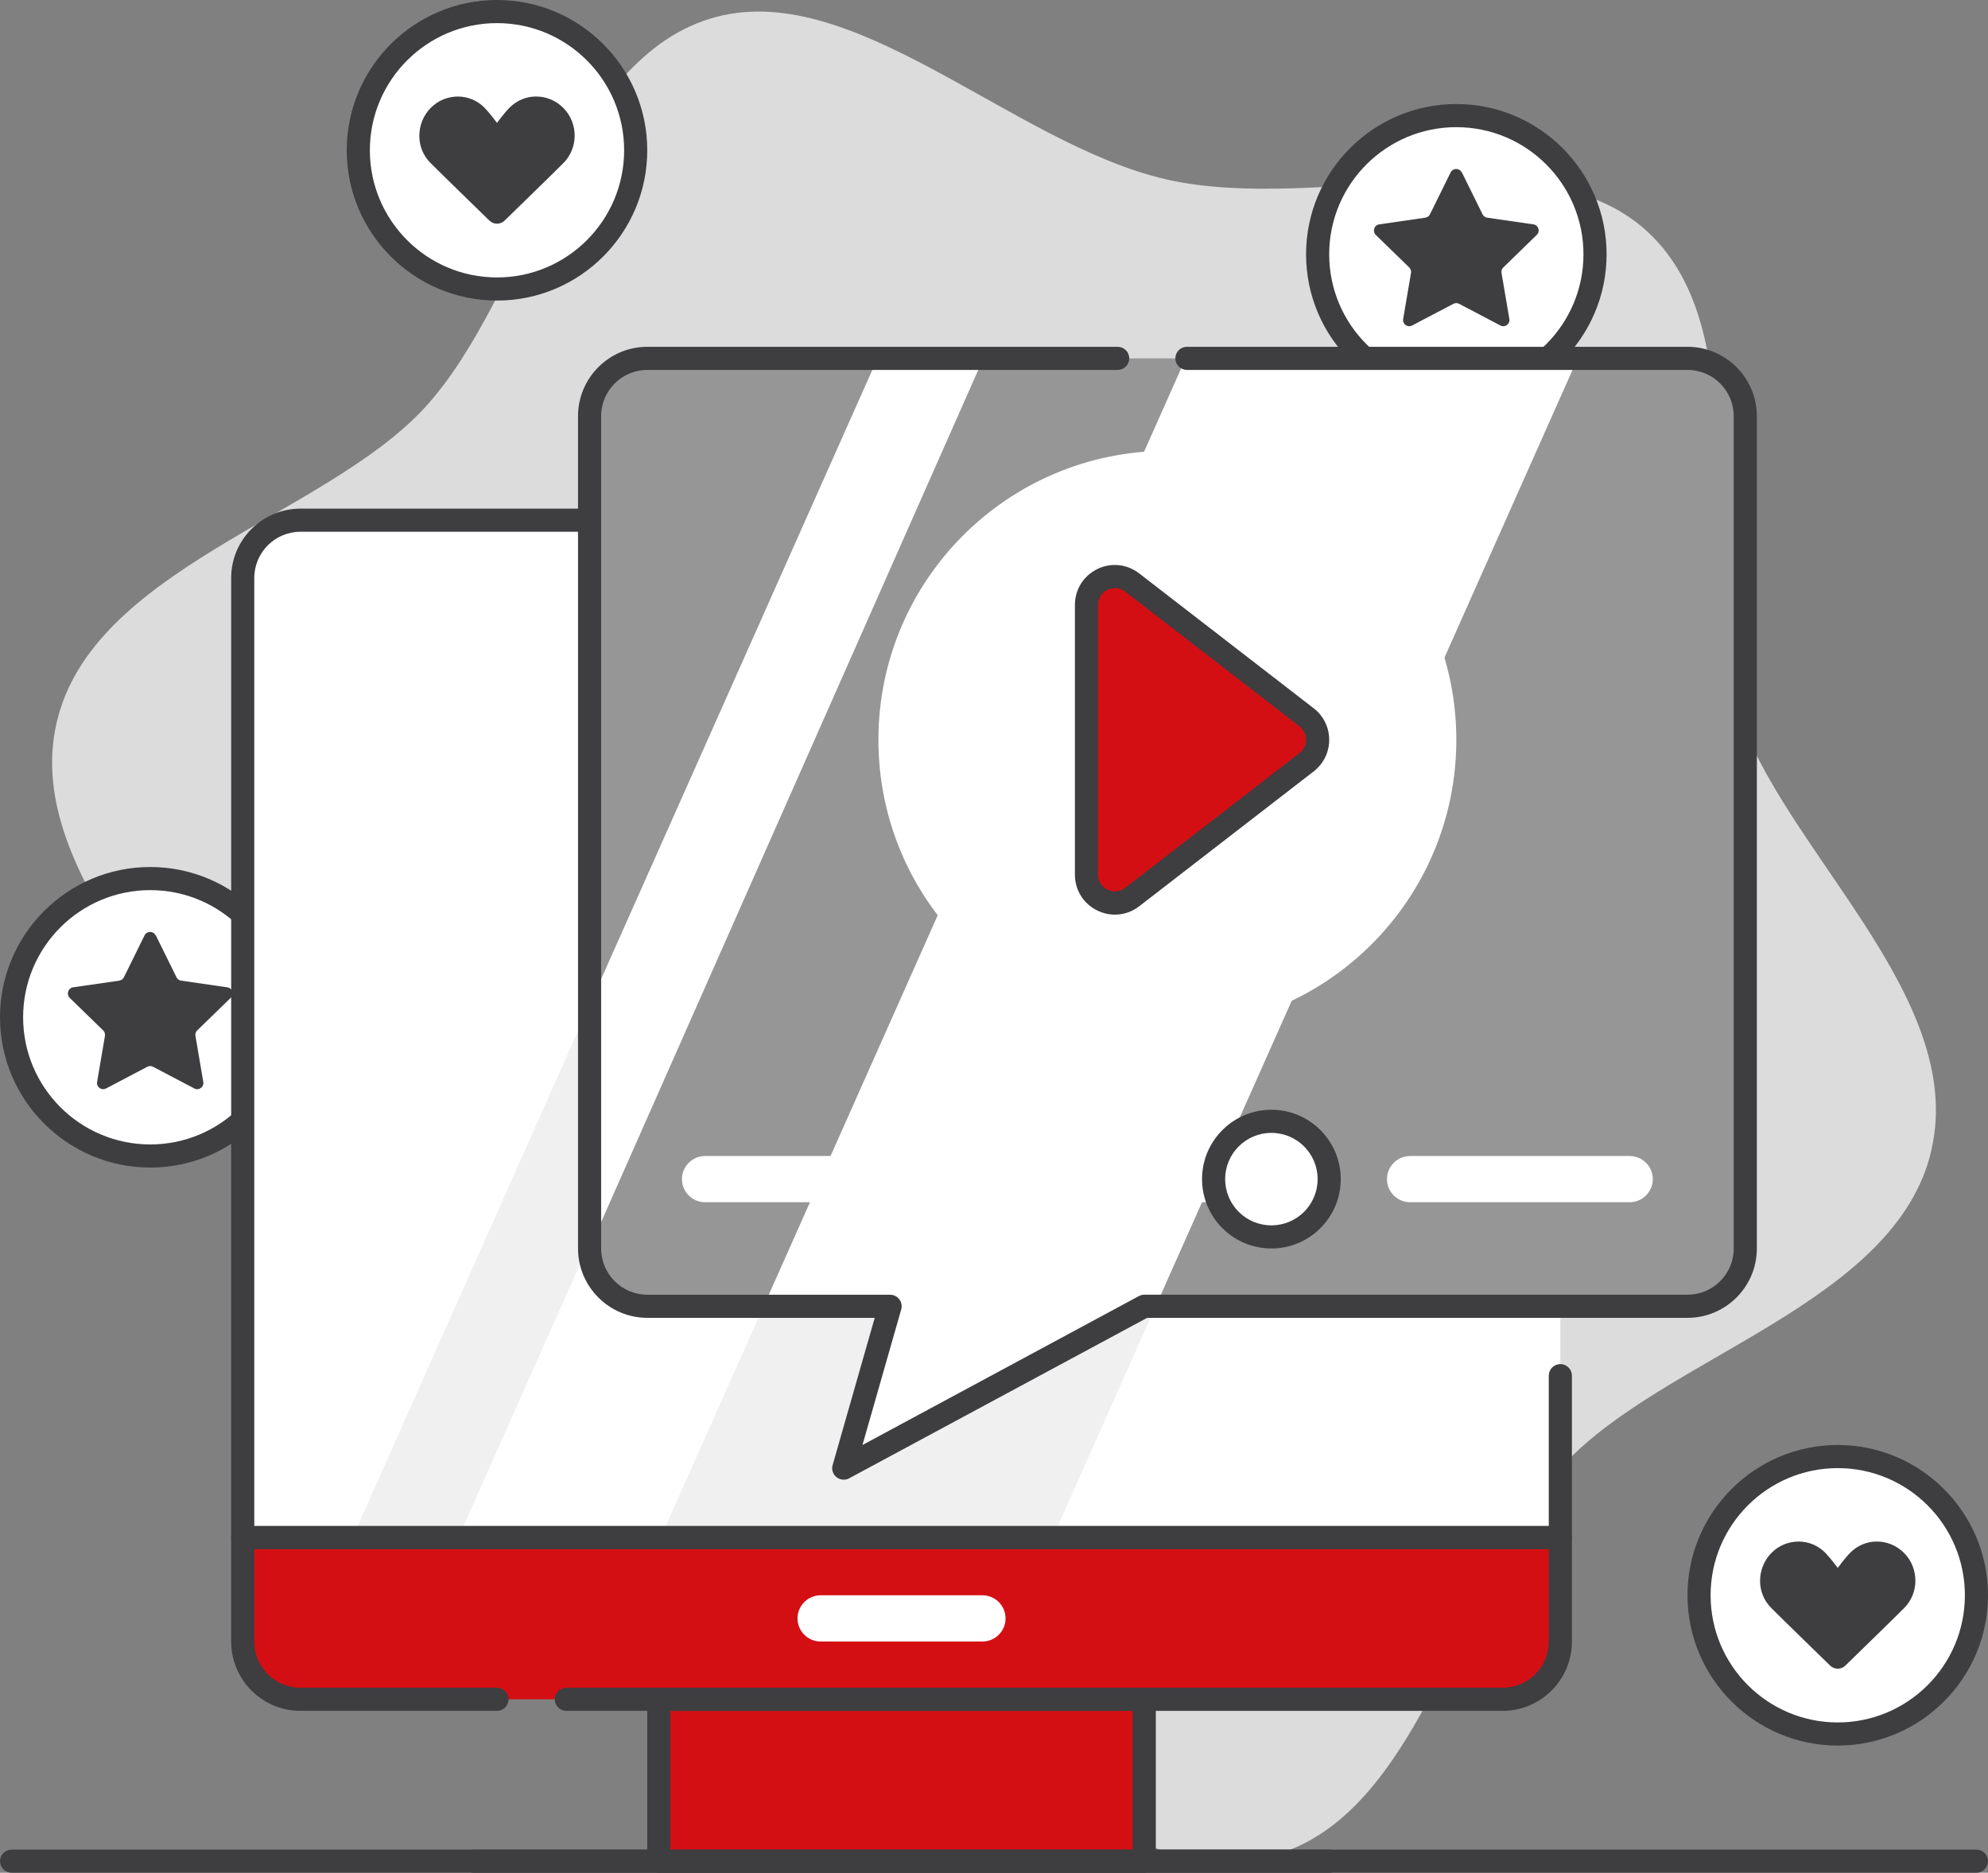 <?xml version="1.0" encoding="UTF-8"?>
<svg id="Ebene_2" data-name="Ebene 2" xmlns="http://www.w3.org/2000/svg" viewBox="0 0 172 162">
  <rect x="0" y="0" width="172" height="162" fill="#808080" stroke="none"/>
  <defs>
    <style>
      .cls-1 {
        fill: #969696;
      }

      .cls-2 {
        fill: #3e3d40;
      }

      .cls-3 {
        fill: #fff;
      }

      .cls-4 {
        fill: #f0f0f0;
      }

      .cls-5 {
        fill: #d40f14;
      }

      .cls-6 {
        fill: #dcdcdc;
      }
    </style>
  </defs>
  <g id="marketing">
    <g>
      <path class="cls-6" d="M167.12,99.44c-3.04,13.34-23.08,17.86-31.78,27.21-8.97,9.65-12.16,29.83-24.76,33.73-12.21,3.78-26.14-10.87-39.5-13.9-13.36-3.04-32.27,4.14-41.64-4.54-9.66-8.96-3.79-28.53-7.7-41.11-3.79-12.19-19.9-24.92-16.85-38.27,3.04-13.34,23.08-17.86,31.78-27.21C45.63,25.7,48.83,5.52,61.42,1.62c12.21-3.78,26.14,10.86,39.5,13.9,13.36,3.04,32.27-4.14,41.64,4.54,9.66,8.96,3.79,28.53,7.7,41.11,3.79,12.19,19.9,24.92,16.85,38.27Z"/>
      <circle class="cls-3" cx="13" cy="88" r="12"/>
      <path class="cls-2" d="M13,101c-7.17,0-13-5.83-13-13s5.83-13,13-13,13,5.83,13,13-5.83,13-13,13ZM13,77c-6.07,0-11,4.93-11,11s4.93,11,11,11,11-4.93,11-11-4.93-11-11-11Z"/>
      <path class="cls-2" d="M13.48,80.91l1.79,3.63c.08.16.23.27.4.29l4,.58c.44.06.61.6.29.91l-2.9,2.82c-.13.12-.18.3-.15.47l.68,3.99c.07.43-.38.76-.77.56l-3.58-1.88c-.15-.08-.34-.08-.49,0l-3.58,1.88c-.39.2-.84-.13-.77-.56l.68-3.99c.03-.17-.03-.35-.15-.47l-2.9-2.82c-.31-.31-.14-.84.29-.91l4-.58c.17-.03.32-.13.4-.29l1.79-3.63c.2-.39.76-.39.95,0Z"/>
      <circle class="cls-3" cx="126" cy="22" r="12"/>
      <path class="cls-2" d="M126,35c-7.17,0-13-5.83-13-13s5.83-13,13-13,13,5.83,13,13-5.83,13-13,13ZM126,11c-6.07,0-11,4.93-11,11s4.93,11,11,11,11-4.93,11-11-4.93-11-11-11Z"/>
      <path class="cls-2" d="M126.48,14.91l1.79,3.63c.08.16.23.27.4.29l4,.58c.44.06.61.6.29.91l-2.9,2.82c-.13.12-.18.3-.15.47l.68,3.99c.07.43-.38.76-.77.56l-3.58-1.88c-.15-.08-.34-.08-.49,0l-3.58,1.88c-.39.2-.84-.13-.77-.56l.68-3.99c.03-.17-.03-.35-.15-.47l-2.9-2.82c-.31-.31-.14-.84.29-.91l4-.58c.17-.03.32-.13.4-.29l1.79-3.63c.2-.39.76-.39.95,0Z"/>
      <circle class="cls-3" cx="43" cy="13" r="12"/>
      <path class="cls-2" d="M43,26c-7.17,0-13-5.83-13-13S35.83,0,43,0s13,5.83,13,13-5.83,13-13,13ZM43,2c-6.07,0-11,4.93-11,11s4.93,11,11,11,11-4.93,11-11-4.93-11-11-11Z"/>
      <path class="cls-2" d="M43,10.63s-.61-.82-1.06-1.29c-.63-.65-1.46-.98-2.3-.99-.86,0-1.73.32-2.38.99-.66.67-.98,1.55-.98,2.42,0,.86.33,1.71.98,2.35,1.21,1.21,3.85,3.77,5.08,4.97.37.36.95.36,1.32,0,1.23-1.2,3.87-3.76,5.08-4.97.65-.65.97-1.5.98-2.35,0-.88-.32-1.76-.98-2.42-.66-.67-1.52-1-2.38-.99-.83,0-1.67.34-2.3.99-.46.47-1.06,1.29-1.06,1.29Z"/>
      <circle class="cls-3" cx="159" cy="138" r="12"/>
      <path class="cls-2" d="M159,151c-7.17,0-13-5.83-13-13s5.83-13,13-13,13,5.83,13,13-5.83,13-13,13ZM159,127c-6.07,0-11,4.93-11,11s4.93,11,11,11,11-4.93,11-11-4.93-11-11-11Z"/>
      <path class="cls-2" d="M159,135.63s-.61-.82-1.06-1.29c-.63-.65-1.46-.98-2.3-.99-.86,0-1.73.32-2.38.99-.66.67-.98,1.55-.98,2.42,0,.86.33,1.71.98,2.35,1.21,1.21,3.85,3.77,5.08,4.97.37.36.95.36,1.32,0,1.23-1.2,3.87-3.76,5.08-4.97.65-.65.97-1.5.98-2.35,0-.88-.32-1.76-.98-2.42-.66-.66-1.52-1-2.38-.99-.83,0-1.67.34-2.3.99-.46.47-1.06,1.29-1.06,1.29Z"/>
      <path class="cls-2" d="M171,162H1c-.55,0-1-.45-1-1s.45-1,1-1h170c.55,0,1,.45,1,1s-.45,1-1,1Z"/>
      <rect class="cls-5" x="57" y="147" width="42" height="14"/>
      <path class="cls-2" d="M99,162h-42c-.55,0-1-.45-1-1v-14c0-.55.45-1,1-1h42c.55,0,1,.45,1,1v14c0,.55-.45,1-1,1ZM58,160h40v-12h-40v12Z"/>
      <path class="cls-5" d="M21,133h114v9c0,2.76-2.24,5-5,5H26c-2.76,0-5-2.24-5-5v-9h0Z"/>
      <path class="cls-2" d="M130,148H49c-.55,0-1-.45-1-1s.45-1,1-1h81c2.21,0,4-1.79,4-4v-8H22v8c0,2.21,1.79,4,4,4h17c.55,0,1,.45,1,1s-.45,1-1,1h-17c-3.31,0-6-2.69-6-6v-9c0-.55.45-1,1-1h114c.55,0,1,.45,1,1v9c0,3.31-2.69,6-6,6Z"/>
      <path class="cls-3" d="M26,45h104c2.76,0,5,2.24,5,5v83H21V50c0-2.76,2.24-5,5-5Z"/>
      <polygon class="cls-4" points="91.08 133 136.5 31 102.58 31 57.16 133 91.08 133"/>
      <polygon class="cls-4" points="39.66 133 85.08 31 75.92 31 30.5 133 39.66 133"/>
      <path class="cls-2" d="M135,134H21c-.55,0-1-.45-1-1V50c0-3.31,2.69-6,6-6h104c3.31,0,6,2.69,6,6v63c0,.55-.45,1-1,1s-1-.45-1-1v-63c0-2.21-1.79-4-4-4H26c-2.21,0-4,1.79-4,4v82h112v-13c0-.55.45-1,1-1s1,.45,1,1v14c0,.55-.45,1-1,1Z"/>
      <path class="cls-2" d="M115,162H41c-.55,0-1-.45-1-1s.45-1,1-1h74c.55,0,1,.45,1,1s-.45,1-1,1Z"/>
      <path class="cls-3" d="M85,142h-14c-1.1,0-2-.9-2-2s.9-2,2-2h14c1.1,0,2,.9,2,2s-.9,2-2,2Z"/>
      <path class="cls-1" d="M146,31H56c-2.76,0-5,2.24-5,5v72c0,2.76,2.24,5,5,5h21l-4,14,26-14h47c2.76,0,5-2.24,5-5V36c0-2.76-2.24-5-5-5Z"/>
      <polygon class="cls-3" points="99.99 113 136.5 31 102.58 31 66.07 113 77 113 73 127 99 113 99.99 113"/>
      <polygon class="cls-3" points="51 108 85.08 31 75.92 31 51 86.96 51 108"/>
      <circle class="cls-3" cx="101" cy="64" r="25"/>
      <path class="cls-2" d="M73,128c-.22,0-.45-.08-.63-.22-.31-.25-.45-.67-.33-1.05l3.64-12.73h-19.67c-3.31,0-6-2.69-6-6V36c0-3.31,2.69-6,6-6h40.69c.55,0,1,.45,1,1s-.45,1-1,1h-40.69c-2.21,0-4,1.79-4,4v72c0,2.21,1.79,4,4,4h21c.31,0,.61.15.8.4.19.25.25.58.16.88l-3.35,11.72,23.91-12.88c.15-.08.31-.12.47-.12h47c2.21,0,4-1.79,4-4V36c0-2.21-1.79-4-4-4h-43.31c-.55,0-1-.45-1-1s.45-1,1-1h43.31c3.31,0,6,2.69,6,6v72c0,3.31-2.69,6-6,6h-46.75l-25.78,13.88c-.15.08-.31.12-.47.12Z"/>
      <path class="cls-5" d="M94,52.33v23.33c0,2.04,2.34,3.18,3.95,1.94l15.1-11.67c1.27-.98,1.27-2.9,0-3.88l-15.1-11.67c-1.61-1.24-3.95-.1-3.95,1.94Z"/>
      <path class="cls-2" d="M96.46,79.12c-.52,0-1.04-.12-1.53-.36-1.19-.58-1.93-1.77-1.93-3.1v-23.33c0-1.33.74-2.51,1.93-3.1,1.19-.59,2.58-.44,3.63.37l15.1,11.67c.85.66,1.34,1.65,1.34,2.73s-.49,2.07-1.34,2.73l-15.1,11.67c-.62.48-1.36.72-2.1.72ZM96.46,50.88c-.22,0-.44.05-.65.15-.51.25-.81.74-.81,1.3v23.33c0,.57.3,1.05.81,1.3.51.25,1.08.19,1.53-.15l15.1-11.67c.36-.28.56-.7.56-1.15s-.21-.87-.56-1.15l-15.1-11.67c-.26-.2-.57-.31-.88-.31Z"/>
      <path class="cls-3" d="M141,104h-19c-1.1,0-2-.9-2-2s.9-2,2-2h19c1.1,0,2,.9,2,2s-.9,2-2,2Z"/>
      <path class="cls-3" d="M110,104h-49c-1.1,0-2-.9-2-2s.9-2,2-2h49c1.1,0,2,.9,2,2s-.9,2-2,2Z"/>
      <circle class="cls-3" cx="110" cy="102" r="5"/>
      <path class="cls-2" d="M110,108c-3.31,0-6-2.69-6-6s2.69-6,6-6,6,2.69,6,6-2.69,6-6,6ZM110,98c-2.21,0-4,1.79-4,4s1.79,4,4,4,4-1.79,4-4-1.79-4-4-4Z"/>
    </g>
  </g>
</svg>